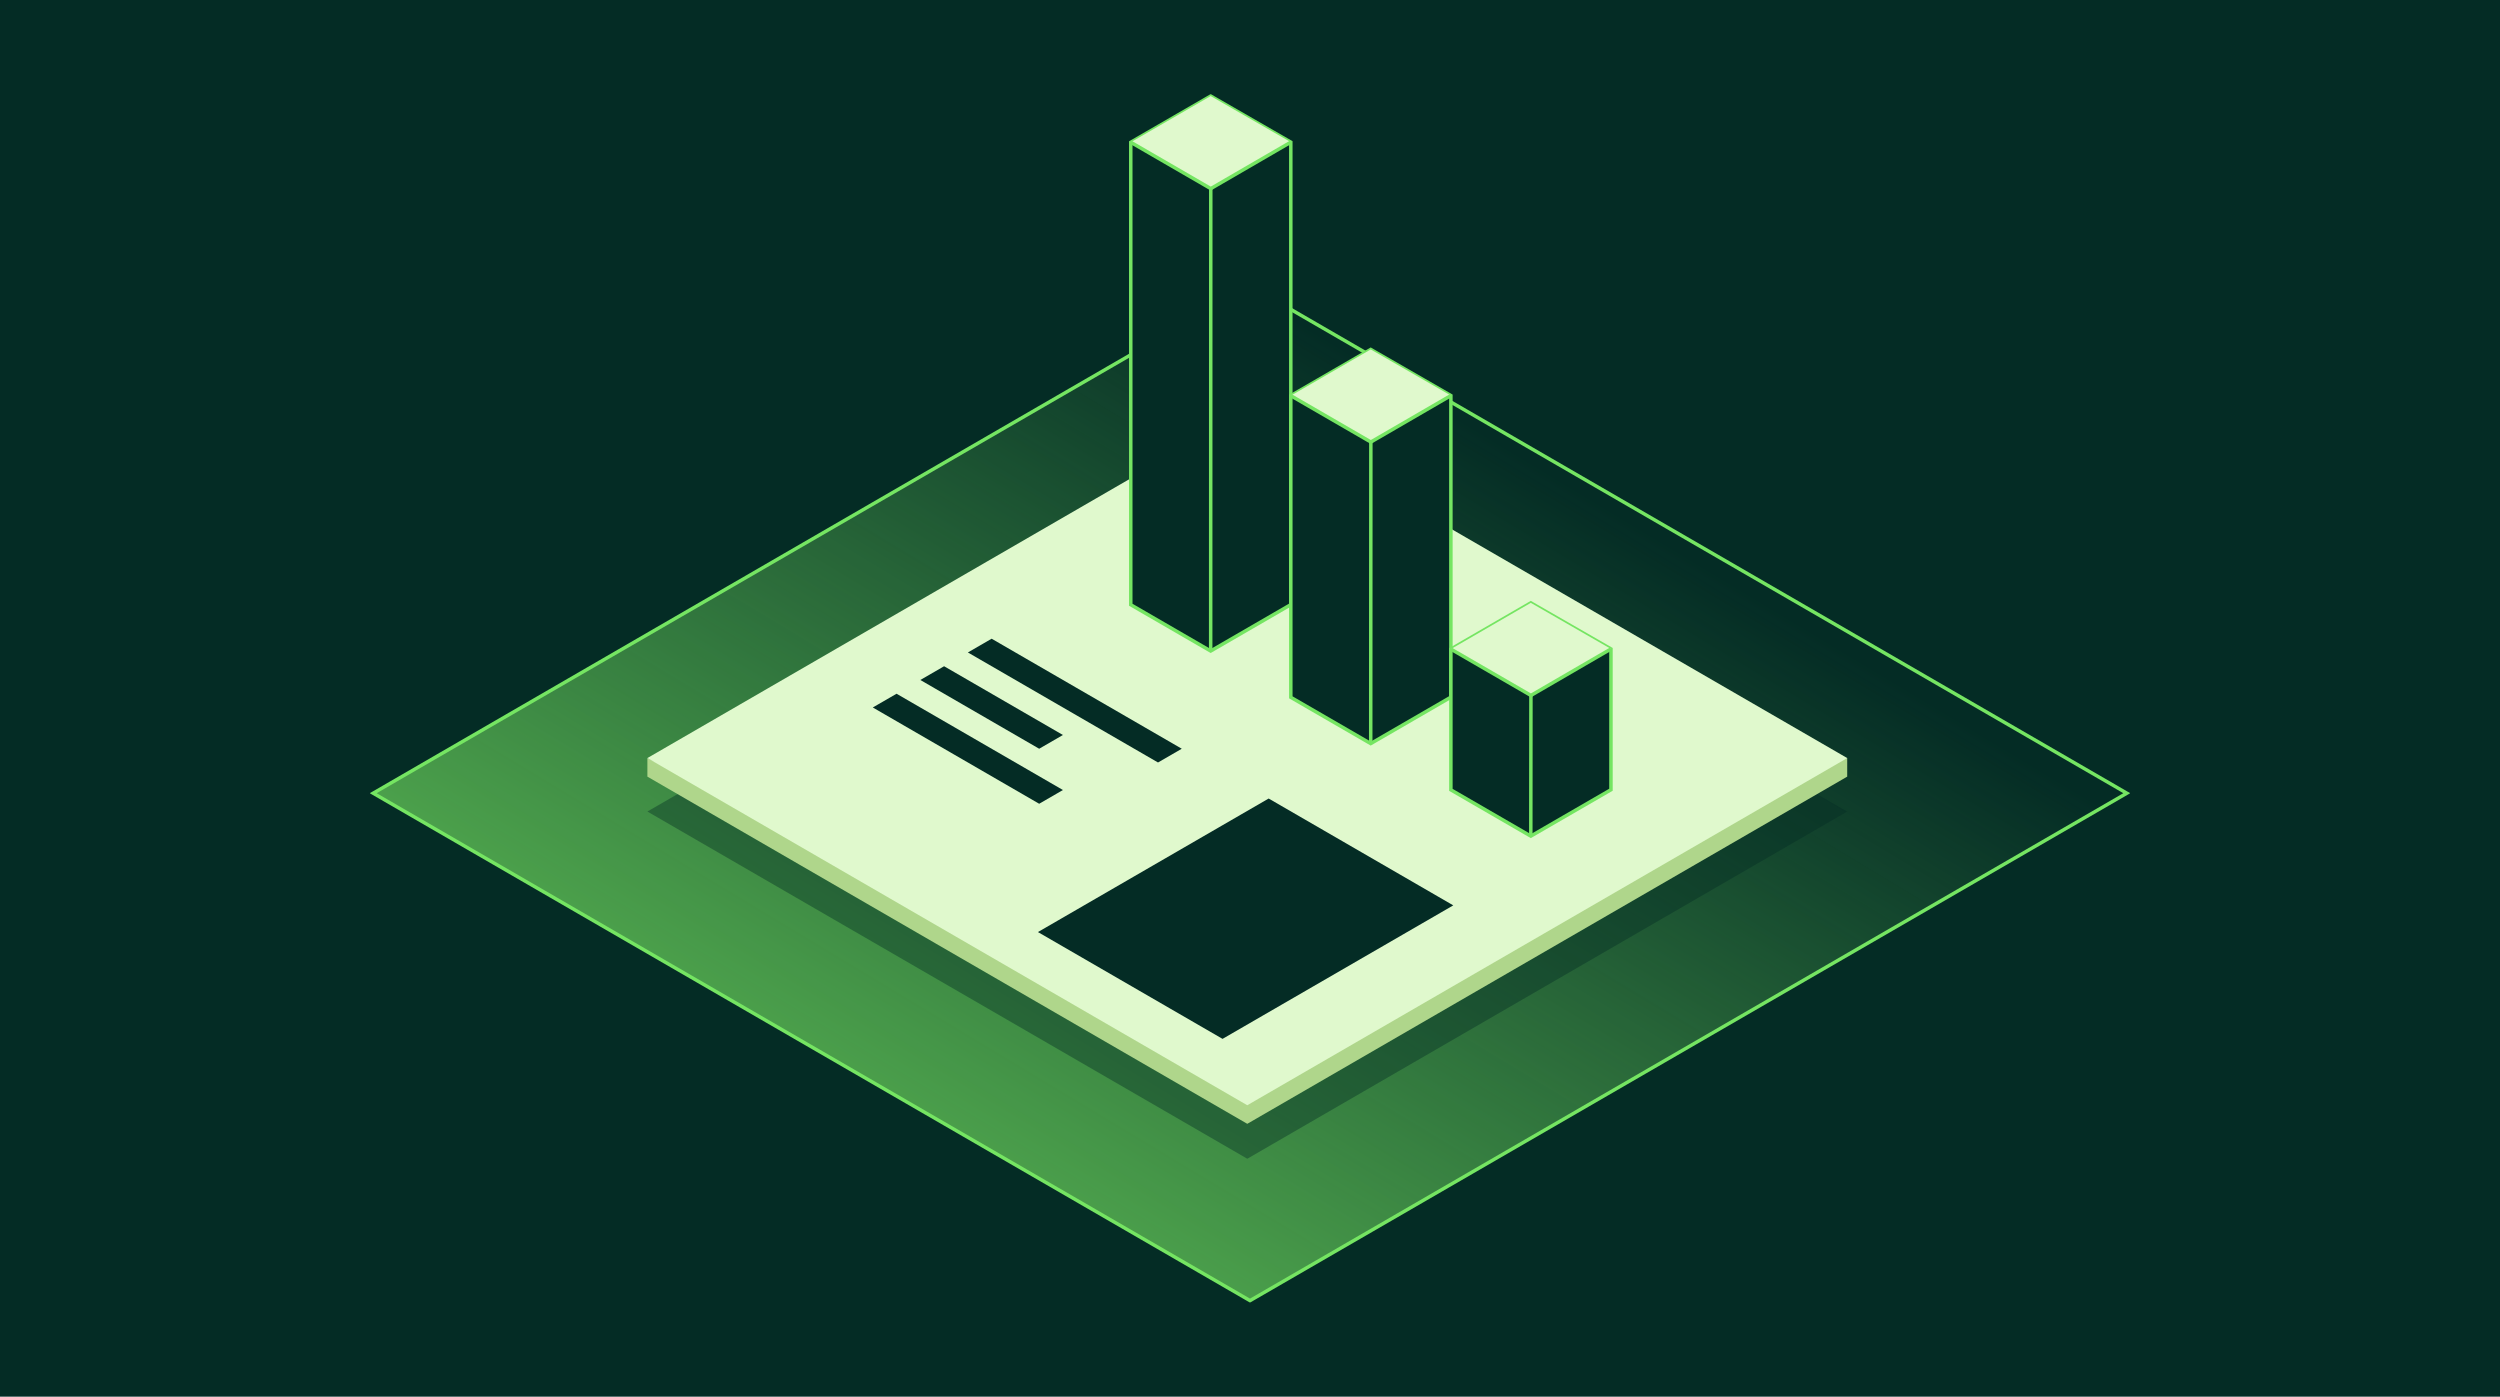 <?xml version="1.0"?>
<svg xmlns="http://www.w3.org/2000/svg" width="358" height="200" viewBox="0 0 716 400" fill="none">
<rect width="716" height="400" fill="#042C25"/>
<g clip-path="url(#clip0_1063_2934)">
<path d="M358 81.852L609.115 227.173L358 372.495L106.885 227.173L358 81.852Z" fill="url(#paint0_linear_1063_2934)"/>
<path d="M358 81.852L609.115 227.173L358 372.495L106.885 227.173L358 81.852Z" stroke="#75E562" stroke-miterlimit="10"/>
<path opacity="0.4" d="M357.221 133.146L529.04 232.431L357.221 331.865L185.411 232.422L357.221 133.146Z" fill="#042C25"/>
<path d="M519.839 217.108L410.091 153.594L247.438 247.717L185.411 217.108V222.428L357.221 321.863L529.04 222.428V217.108H519.839Z" fill="#AFD68B"/>
<path d="M357.221 117.683L529.04 217.109L357.221 316.543L185.411 217.109L357.221 117.683Z" fill="#E0F9CD"/>
<path d="M323.85 173.2V40.753L346.737 27.515L369.687 40.718V173.164L346.737 186.447L323.85 173.2Z" fill="#042C25"/>
<path d="M323.85 173.2V40.753L346.737 27.515L369.687 40.718V173.164L346.737 186.447L323.85 173.2Z" stroke="#75E562" stroke-miterlimit="10"/>
<path d="M323.85 40.753L346.737 27.515L369.687 40.718L346.764 54.018L323.85 40.753Z" fill="#E0F9CD"/>
<path d="M369.687 40.718L346.764 54.018L323.85 40.753" stroke="#75E562" stroke-miterlimit="10"/>
<path d="M346.737 186.448L346.764 54.019" stroke="#75E562" stroke-miterlimit="10"/>
<path d="M369.687 199.712V113.329L392.574 100.082L415.533 113.294V199.668L392.574 212.959L369.687 199.712Z" fill="#042C25"/>
<path d="M369.687 199.712V113.329L392.574 100.082L415.533 113.294V199.668L392.574 212.959L369.687 199.712Z" stroke="#75E562" stroke-miterlimit="10"/>
<path d="M369.687 113.329L392.574 100.082L415.533 113.294L392.61 126.594L369.687 113.329Z" fill="#E0F9CD"/>
<path d="M415.533 113.294L392.61 126.594L369.687 113.329" stroke="#75E562" stroke-miterlimit="10"/>
<path d="M392.574 212.96L392.61 126.595" stroke="#75E562" stroke-miterlimit="10"/>
<path d="M415.533 226.215V185.906L438.42 172.658L461.378 185.861V226.18L438.42 239.462L415.533 226.215Z" fill="#042C25"/>
<path d="M415.533 226.215V185.906L438.42 172.658L461.378 185.861V226.18L438.42 239.462L415.533 226.215Z" stroke="#75E562" stroke-miterlimit="10"/>
<path d="M415.533 185.906L438.42 172.658L461.378 185.861L438.455 199.171L415.533 185.906Z" fill="#E0F9CD"/>
<path d="M461.378 185.861L438.455 199.171L415.533 185.906" stroke="#75E562" stroke-miterlimit="10"/>
<path d="M438.42 239.463L438.455 199.171" stroke="#75E562" stroke-miterlimit="10"/>
<path d="M284.003 182.927L338.457 214.44L331.653 218.377L277.2 186.864L284.003 182.927Z" fill="#042C25"/>
<path d="M270.387 190.81L304.422 210.503L297.619 214.44L263.584 194.747L270.387 190.81Z" fill="#042C25"/>
<path d="M256.772 198.684L304.422 226.26L297.619 230.197L249.968 202.621L256.772 198.684Z" fill="#042C25"/>
<path d="M363.343 228.698L416.214 259.298L350.135 297.533L297.265 266.942L363.343 228.698Z" fill="#042C25"/>
</g>
<defs>
<linearGradient id="paint0_linear_1063_2934" x1="213.545" y1="467.86" x2="421.98" y2="122.124" gradientUnits="userSpaceOnUse">
<stop stop-color="#75E562"/>
<stop offset="1" stop-color="#75E562" stop-opacity="0"/>
</linearGradient>
<clipPath id="clip0_1063_2934">
<rect width="504" height="346" fill="white" transform="translate(106 27)"/>
</clipPath>
</defs>
</svg>
